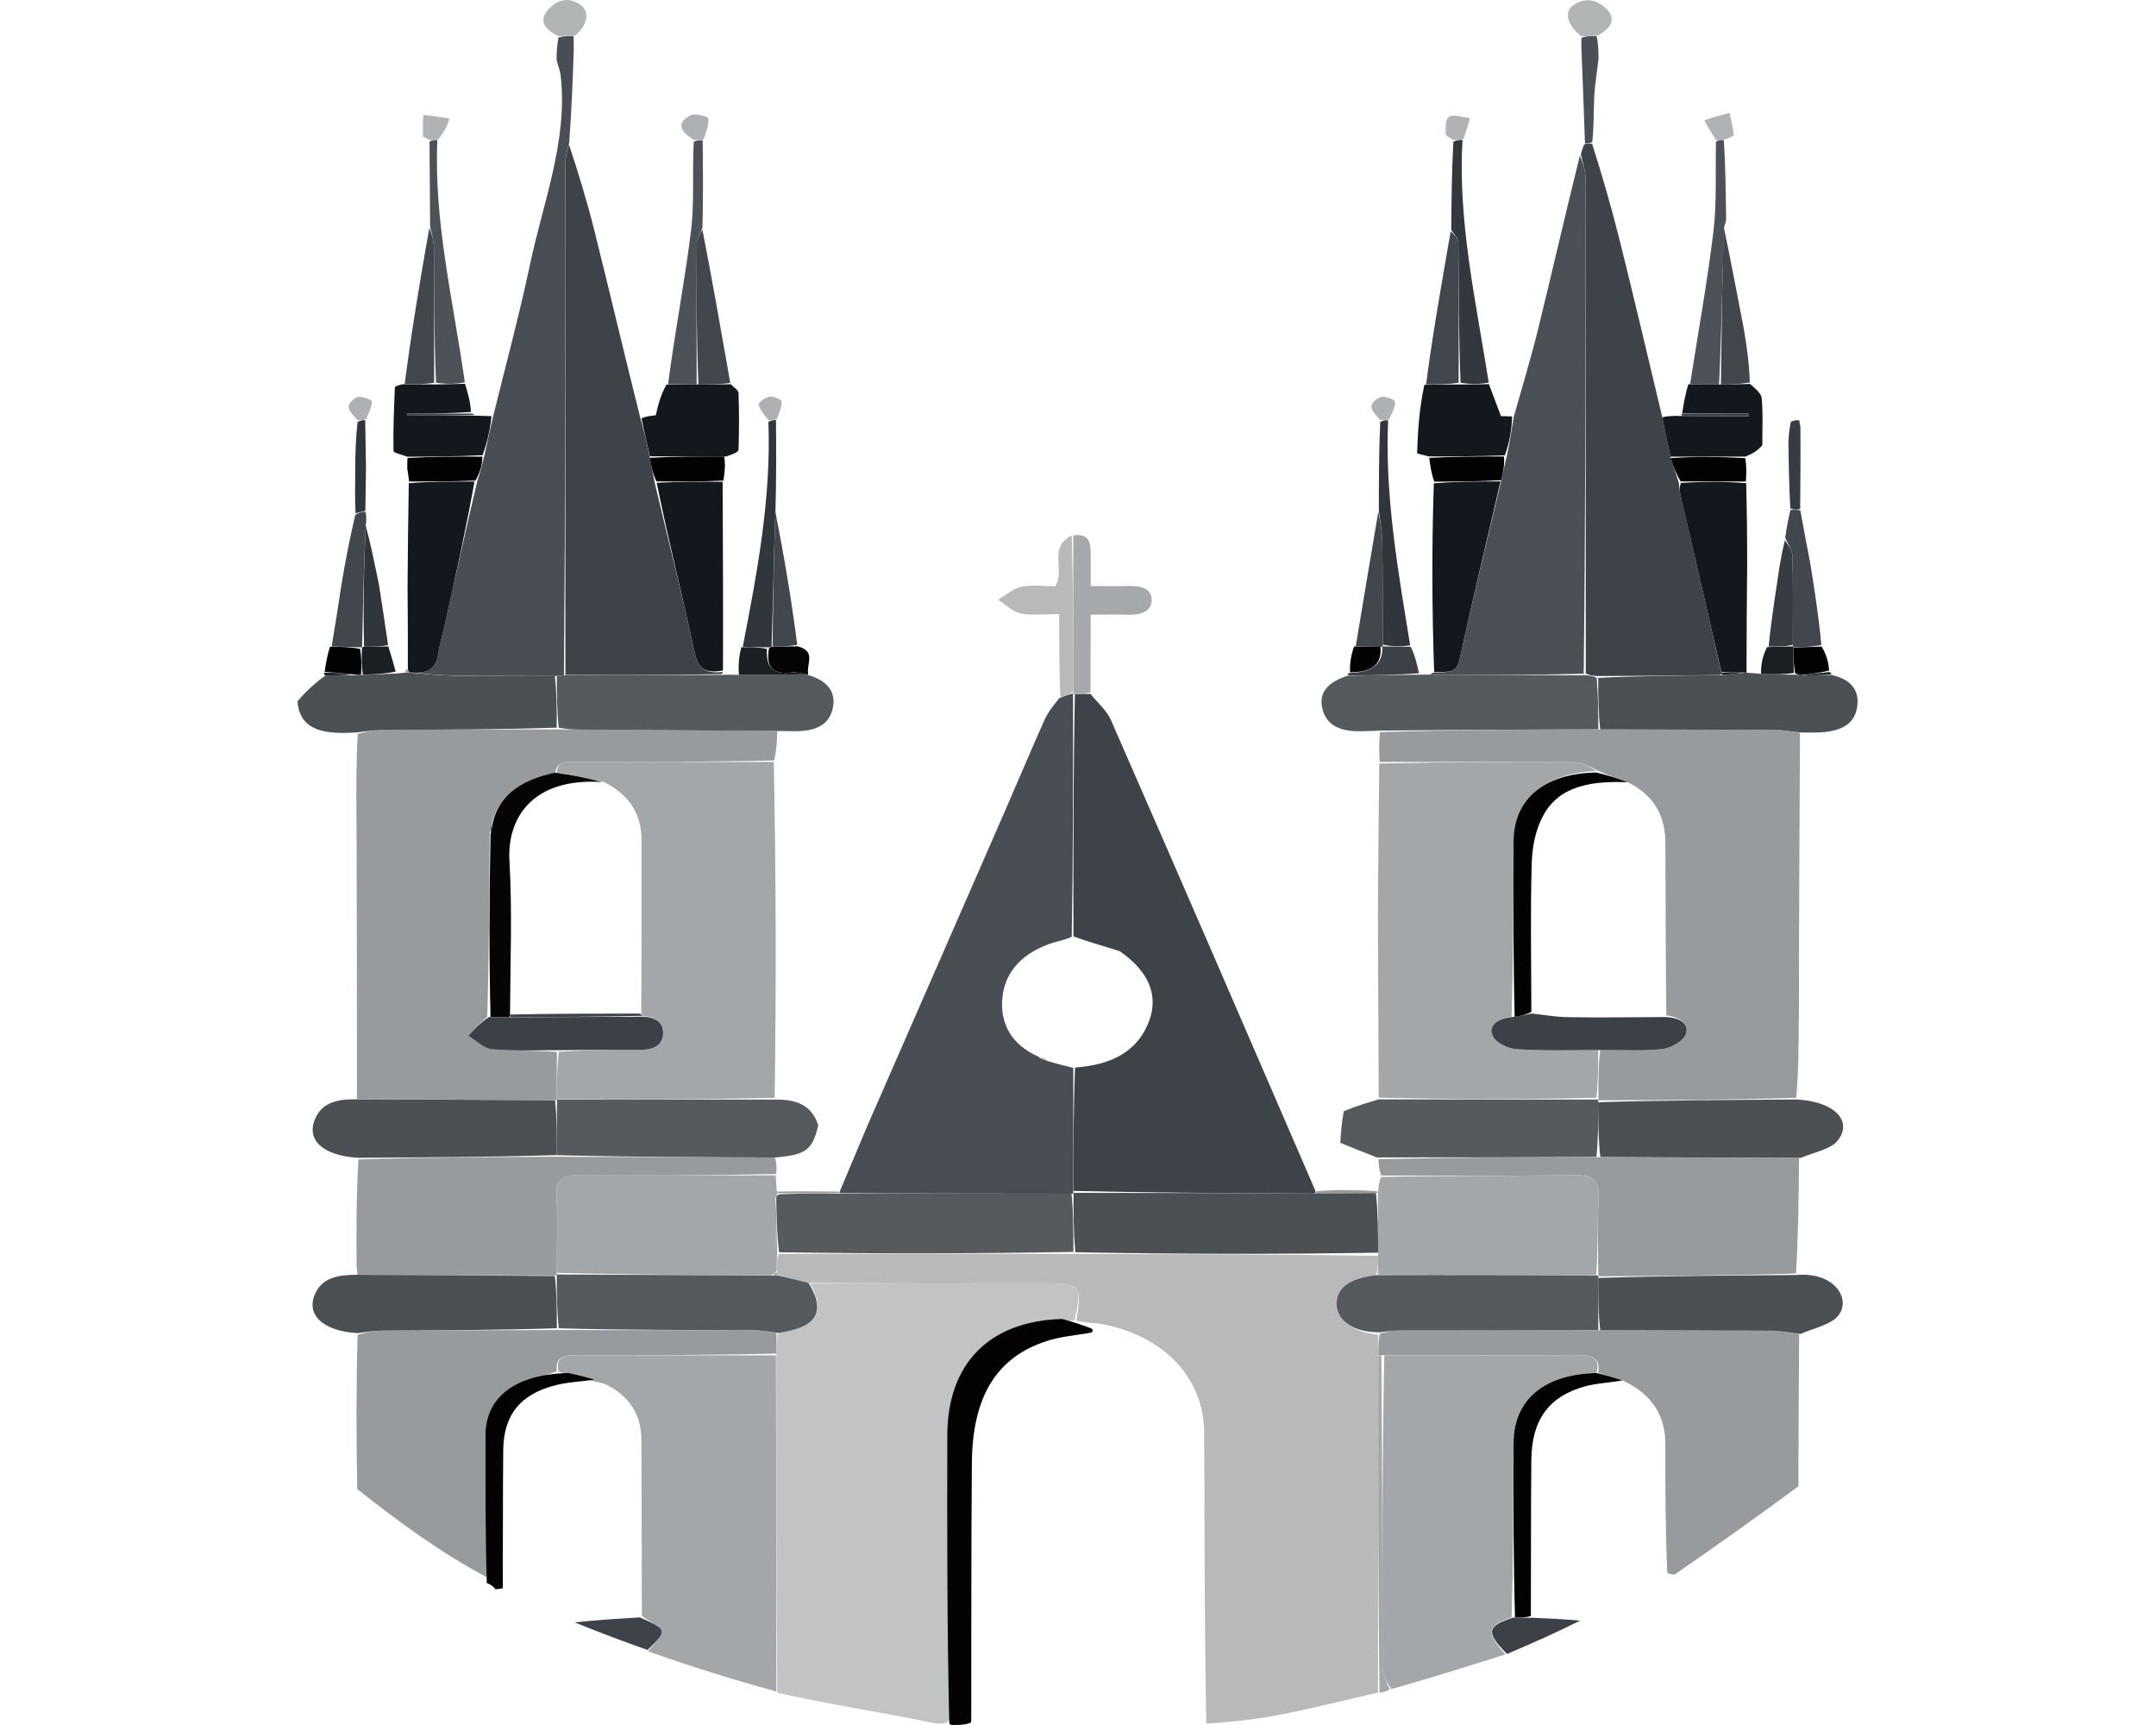 <?xml version="1.0" encoding="UTF-8"?>
<svg id="Layer_1" data-name="Layer 1" xmlns="http://www.w3.org/2000/svg" viewBox="0 0 375 300">
  <defs>
    <style>
      .cls-1 {
        fill: #4d5258;
      }

      .cls-1, .cls-2, .cls-3, .cls-4, .cls-5, .cls-6, .cls-7, .cls-8, .cls-9, .cls-10, .cls-11, .cls-12, .cls-13, .cls-14, .cls-15, .cls-16, .cls-17, .cls-18, .cls-19, .cls-20, .cls-21, .cls-22, .cls-23, .cls-24, .cls-25, .cls-26, .cls-27 {
        stroke-width: 0px;
      }

      .cls-2 {
        fill: #c1c3c4;
      }

      .cls-3 {
        fill: #3b4147;
      }

      .cls-4 {
        fill: #989b9d;
      }

      .cls-5 {
        fill: #020203;
      }

      .cls-6 {
        fill: #a4a7a9;
      }

      .cls-7 {
        fill: #b0b3b5;
      }

      .cls-8 {
        fill: #040302;
      }

      .cls-9 {
        fill: #13181e;
      }

      .cls-10 {
        fill: #4b5056;
      }

      .cls-11 {
        fill: #060504;
      }

      .cls-12 {
        fill: #a0a3a5;
      }

      .cls-13 {
        fill: #4b5054;
      }

      .cls-14 {
        fill: #494e54;
      }

      .cls-15 {
        fill: #b2b5b6;
      }

      .cls-16 {
        fill: #aeb1b3;
      }

      .cls-17 {
        fill: #3e4449;
      }

      .cls-18 {
        fill: #555a5e;
      }

      .cls-19 {
        fill: #b7b9ba;
      }

      .cls-20 {
        fill: #30363b;
      }

      .cls-21 {
        fill: #41474d;
      }

      .cls-22 {
        fill: #3d4349;
      }

      .cls-23 {
        fill: #3a4045;
      }

      .cls-24 {
        fill: #32383d;
      }

      .cls-25 {
        fill: #a6a9ab;
      }

      .cls-26 {
        fill: #363c41;
      }

      .cls-27 {
        fill: #1a1f24;
      }
    </style>
  </defs>
  <path class="cls-19" d="M191.12,230.18c-1.24-.08-2.47-.16-3.9-.51,1.04-6.26.82-6.5-6.09-6.49-13.43.01-26.85.03-40.52-.06-1.97-.51-3.7-.93-5.45-1.46-.01-.12-.07-.36-.07-.53-.01-.28-.02-.39-.01-.76.04-.95.06-1.64.42-2.31,17.3,0,34.25-.03,51.54,0,17.78.07,35.21.08,52.65.34,0,1.27-.01,2.28-.31,3.36-4.81.52-7.11,2.34-6.88,5.3.21,2.78,3.04,4.66,7.22,5.05,0,1.37.01,2.46,0,3.85-.02,19.66-.04,39.03-.04,58.4-5.61,1.28-11.19,2.69-16.85,3.81-4.18.83-8.45,1.29-13.01,1.59-.34-17.06-.3-33.81-.37-50.56-.04-9.75-7.25-17.14-18.33-19.02h0Z"/>
  <path class="cls-2" d="M140.85,223.22c13.43-.01,26.85-.03,40.29-.04,6.91,0,7.13.23,5.79,6.44-14.11.88-22.07,10.86-21.72,20.86.53,15.47.12,30.96.16,46.44,0,2.14-.01,3.35-3.51,2.63-8.78-1.81-17.69-3.14-26.67-5.17-.15-19.9-.18-39.3-.17-58.97.05-1.38.06-2.48.35-3.6,6.7-.91,8.36-3.66,5.49-8.6h0Z"/>
  <path class="cls-6" d="M134.97,235.69c.03,19.39.07,38.8.07,58.49-7.53-2.06-15.04-4.4-22.34-7,1.01-1.34,2.62-2.57,2.41-3.49-.22-.95-2.22-1.61-3.47-2.68-.04-10.39-.02-20.48-.08-30.57-.02-4.23-1.91-7.66-6.44-9.79-2.56-.6-5.1-1.2-7.96-2.1-.65-2.79,1.21-2.87,3.38-2.86,11.48.04,22.96.02,34.44.02h0Z"/>
  <path class="cls-6" d="M261.86,287.71c-6.44,2.04-12.87,4.08-19.87,6.05-.9-1.31-1.52-2.56-1.52-3.8-.06-18.09-.04-36.18.3-54.26,11.35,0,22.37.06,33.39-.04,2.75-.03,4.28.53,3.51,3.14-9.18.21-14.4,4.7-14.42,12.18-.02,10.1-.04,20.21-.33,30.32-4.38,1.45-4.52,2.59-1.07,6.41h0Z"/>
  <path class="cls-14" d="M99.8,8.52c-.18,5.44-.37,10.64-.8,16.33-.4,1.51-.67,2.53-.67,3.55-.01,29.67,0,59.34-.24,89.05-.57.08-.91.12-1.58.13-6.07-.04-11.79,0-17.51-.09-2.62-.04-5.24-.34-7.56-.55,3.28.35,4.47-.96,4.79-3.3.23-1.64.74-3.25,1.1-4.88,1.85-8.33,3.69-16.66,5.71-25.17.51-1.51.85-2.83,1.23-4.42.52-2.44,1-4.62,1.57-7.03,2.18-8.84,4.5-17.42,6.33-26.08,2.29-10.85,6.58-21.49,5.37-32.76-.1-.96-.48-1.9-.73-2.86.01-1.21.03-2.41.34-3.93,1.07-.28,1.85-.24,2.63-.21,0,.65.01,1.31.02,2.2h.01Z"/>
  <path class="cls-4" d="M135.01,235.41c-11.52.28-23,.29-34.48.26-2.16,0-4.03.08-3.68,2.83-8.96,2.74-11.72,5.96-11.72,13.98v22.07c-8.56-4.53-15.78-9.89-23-15.58-.16-8.92-.19-17.65.07-26.82,1.73-.54,3.17-.72,4.62-.73,10.01-.06,20.01-.08,30.36-.11,11.56.02,22.78,0,34,.05,1.3,0,2.6.31,3.9.47,0,1.11-.01,2.21-.07,3.59h0Z"/>
  <path class="cls-4" d="M277.98,238.75c.46-2.58-1.06-3.13-3.81-3.11-11.01.1-22.02.04-33.56.04-.52,0-.87-.02-.87-.02,0-1.09-.01-2.19.23-3.7,1.58-.49,2.92-.62,4.26-.62,11.26-.03,22.51-.04,34.11-.01,10.22.05,20.1.03,29.98.1,1.54.01,3.08.38,4.61.58-.06,8.73-.11,17.46-.13,26.47-7.11,5.29-14.24,10.3-21.4,15.28-.23.16-.71.06-1.4-.19-.33-7.63-.36-14.99-.34-22.36.01-4.84-2.11-8.63-7.45-11.15-1.57-.5-2.89-.91-4.22-1.31h0Z"/>
  <path class="cls-3" d="M266.24,281.34c2.78.11,5.57.23,8.59.51-4,2.02-8.22,3.88-12.71,5.8-3.71-3.74-3.57-4.88,1.11-6.33,1.39,0,2.2.01,3.01.03h0Z"/>
  <path class="cls-22" d="M99.94,282.15c3.56-.39,7.3-.62,11.38-.86,1.57.78,3.56,1.43,3.78,2.38.21.92-1.4,2.15-2.47,3.28-4.35-1.53-8.44-3.08-12.69-4.8h0Z"/>
  <path class="cls-6" d="M239.72,235.96c.01-.29.36-.28.54-.28.18,18.09.15,36.18.21,54.27,0,1.24.63,2.49,1.24,3.82-.32.28-.92.48-1.77.63-.25-19.41-.24-38.78-.21-58.44h0Z"/>
  <path class="cls-15" d="M275.07,6.32c-2.42-1.83-3.11-4.23-1.43-5.41,2-1.41,4.01-1.03,5.64.51,1.88,1.77,1.1,3.34-1.34,4.76-1.31.09-2.09.12-2.87.15Z"/>
  <path class="cls-15" d="M100.03,6.22c-1.03.08-1.81.04-2.88.06-2.53-1.16-3.53-2.75-1.72-4.7,1.33-1.43,3.19-2.2,5.26-.93,1.94,1.19,1.72,3.48-.67,5.57h0Z"/>
  <path class="cls-10" d="M275.06,6.57c.79-.28,1.56-.31,2.63-.29.31,1.25.33,2.45.35,3.91-.26,2.33-.63,4.4-.74,6.48-.13,2.58-.04,5.16-.35,8.03-.62.28-.95.28-1.27.27-.18-5.23-.36-10.46-.6-15.94-.05-.91-.04-1.56-.02-2.46h0Z"/>
  <path class="cls-7" d="M78.17,20.6c-.32,1.23-.89,2.36-1.92,3.61-.82.13-1.18.14-1.53.16-.31-.19-.63-.38-1.12-.59-.12-1.28-.04-2.53.03-3.79,1.44.17,2.86.34,4.54.61h0Z"/>
  <path class="cls-7" d="M301.55,23.53c-.46.36-.8.49-1.57.72-.78.09-1.14.11-1.49.13-.68-1.08-1.37-2.14-2.06-3.44,1.46-.57,2.92-.93,4.4-1.28.29,1.22.57,2.44.74,3.87h0Z"/>
  <path class="cls-4" d="M312.86,177.27c.01,4.63-.04,8.98-.43,13.65-11.72.38-23.09.43-34.45.43.01-.06.04-.18.04-.46-.01-2.93-.02-5.57.31-8.26,3.85-.06,7.41.19,10.86-.19,1.51-.17,3.63-1.4,4.05-2.53.68-1.81-.98-3-3.42-3.33-.1-10.15-.11-20.03-.15-29.89-.02-4.4-1.58-8.16-6.54-10.65-1.8-.7-3.47-1.21-5.15-1.98-1.35-.68-2.66-1.48-3.98-1.49-11.34-.1-22.69-.06-34.03-.06-.08-1.62-.16-3.25.07-5.2,12.87-.39,25.43-.44,38.33-.46,10.37.04,20.39.04,30.42.09,1.43,0,2.86.31,4.29.48-.09,16.52-.18,33.04-.19,49.84Z"/>
  <path class="cls-4" d="M62.08,191.17c0-16.02,0-32.04-.07-48.36-.07-5.1-.07-9.91.21-15.17,1.73-.53,3.18-.69,4.63-.7,10-.06,19.99-.08,30.33-.09,1.69.03,3.03.03,4.37.04,11.21.08,22.43.15,33.64.23-.04,1.62-.09,3.24-.54,5.13-11.6.27-22.81.25-34.01.29-1.56,0-3.67-.58-4.06,1.83-5.76,1.22-9.71,3.75-11.05,8.87-.21.69-.27,1.22-.35,2.05-.08,10.72-.12,21.15-.43,31.57-1.28,1.09-2.29,2.17-3.3,3.25,1.35.81,2.64,2.19,4.08,2.33,3.73.37,7.55.19,11.33.51-.01,2.93-.03,5.57-.02,8.27.01.06.05.18-.29.14-11.72-.09-23.08-.14-34.45-.2h0Z"/>
  <path class="cls-22" d="M189.67,120.68c1.21,1.51,2.83,2.88,3.56,4.55,11.88,27.12,23.64,54.27,35.52,81.76.09.34.07.59-.29.58-14.15-.07-27.94-.13-41.74-.46-.01-7.33-.02-14.37.27-21.46,6.49-.43,10.93-2.91,12.86-8.03,1.73-4.58-.1-8.72-5.07-12.19-2.78-.89-5.43-1.59-8.08-2.59-.01-14.21-.02-28.14.26-42.12,1.1-.05,1.91-.04,2.71-.03h0Z"/>
  <path class="cls-14" d="M186.68,185.69c0,7.05.01,14.09.01,21.48,0,.34.01.47-.33.43-13.68-.03-27.01-.01-40.34-.09,0-.09.04-.28.13-.51,1.64-3.9,3.19-7.57,4.73-11.25,7.99-18.27,15.99-36.54,23.96-54.81,2.29-5.25,4.51-10.52,6.84-15.76.55-1.24,1.45-2.38,2.58-3.78,1.08-.44,1.75-.66,2.42-.81-.01.06-.04.19-.04.19,0,13.92.02,27.84-.23,42.14-1.21.57-2.18.7-3.09.98-5.32,1.65-8.54,4.96-8.98,9.66-.4,4.36,1.47,8.12,6.41,10.27,0-.02-.03,0,.09.17.54.26.96.36,1.59.59,1.55.47,2.89.79,4.23,1.12h0Z"/>
  <path class="cls-6" d="M96.86,134.3c.12-2.35,2.23-1.76,3.78-1.77,11.21-.04,22.41-.02,33.95-.02.38,19.36.43,38.73.15,58.42-12.86.29-25.38.26-37.91.24.01-2.64.02-5.29.38-8.26,4.87-.33,9.41-.36,13.94-.34,2.2,0,3.98-.53,4.18-2.64.19-2.06-1.21-3.03-3.6-3.26-.04-.14-.22-.39-.19-.68.04-10.17.07-20.05.04-29.93-.01-4.23-1.86-7.67-6.49-10.05-2.86-.69-5.54-1.19-8.21-1.7h0Z"/>
  <path class="cls-6" d="M277.98,182.67c0,2.64.01,5.29-.31,8.25-12.85.3-25.37.28-37.87-.03-.04-10.69-.09-21.1-.14-31.51.06-8.76.12-17.53.24-26.58,11.4-.29,22.75-.33,34.09-.23,1.33.01,2.64.81,3.67,1.53-9.13.41-14.36,4.85-14.38,12.29-.03,10.15-.06,20.3-.37,30.46-2.7.27-4.02,1.66-3.17,3.41.52,1.06,2.58,2.11,4.05,2.2,4.71.31,9.47.18,14.21.21h-.01Z"/>
  <path class="cls-22" d="M275.55,25.13c.47-.16.8-.15,1.37-.14,1.75,5.51,3.34,11.01,4.73,16.54,2.52,10.1,4.9,20.23,7.43,30.83.55,2.68,1.02,4.87,1.52,7.29.49,1.51.95,2.79,1.41,4.34.1.88.15,1.49.29,2.1,2.37,10.26,4.75,20.51,7.11,30.89,0,.12,0,.36-.35.41-7.25.11-14.16.16-21.34.18-.81-.08-1.35-.13-1.9-.46-.01-29-.01-57.71-.07-86.41,0-1.29-.52-2.58-.79-3.87.15-.51.29-1.03.58-1.7h0Z"/>
  <path class="cls-22" d="M98.34,117.41c0-29.67-.02-59.34,0-89.02,0-1.02.27-2.04.62-3.26,1.63,4.91,3.18,9.99,4.46,15.12,2.65,10.62,5.15,21.28,7.93,32.33.71,2.53,1.2,4.66,1.69,7.03.27,1.53.54,2.81.83,4.33,2.38,10.05,4.87,19.83,6.97,29.67.57,2.68,1.88,3.56,4.79,3.26,0,0,.21.18-.15.36-9.29.18-18.22.17-27.16.16h0Z"/>
  <path class="cls-10" d="M274.78,27.02c.45,1.11.96,2.39.96,3.68.05,28.71.05,57.42-.28,86.46-9.09.27-17.83.21-26.58.16,0,0,0-.26.45-.34,2.17-.19,3.98.3,4.51-2.11,2.25-10.4,4.76-20.76,7.3-31.36.36-1.51.59-2.81.97-4.31.49-2.38.84-4.55,1.19-6.73,1.4-5.01,2.94-10,4.18-15.04,2.47-10.05,4.77-20.14,7.32-30.4h0Z"/>
  <path class="cls-18" d="M96.83,191.23c12.51-.03,25.04,0,37.91,0,3.82-.07,6.46.98,7.58,4.46-1.02,4.37-2.1,5.13-7.57,5.62-12.87-.06-25.4-.09-37.92-.41.02-3.35.04-6.42.05-9.48,0,0-.04-.12-.05-.18h0Z"/>
  <path class="cls-18" d="M239.78,191.19c12.52.02,25.03.04,37.89.03.35-.04.32.08.31.42,0,3.41.02,6.48-.31,9.57-12.86.06-25.39.09-38.19.08-2.3-.88-4.33-1.71-6.35-2.54.1-1.71.2-3.43.6-5.5,2.22-.92,4.14-1.48,6.06-2.05h0Z"/>
  <path class="cls-18" d="M98.09,117.45c9.17-.04,18.11-.03,27.39-.08.96-.05,1.55-.05,2.75-.01,4.42,0,8.24-.05,12.13-.09.07.01.14.11.14.11,3.34.96,5.01,2.88,4.33,5.88-.71,3.11-3.45,3.96-6.8,3.9-.73-.01-1.45,0-2.51-.03-11.55-.09-22.76-.16-33.97-.24-1.34,0-2.68-.01-4.37-.33-.34-3.19-.33-6.07-.32-8.96.33-.04.66-.08,1.23-.16h0Z"/>
  <path class="cls-18" d="M248.62,117.32c9.01.05,17.76.1,26.85.12.89,0,1.43.06,2.24.42.28,3.2.28,6.08.29,8.97-12.56.05-25.12.1-38.02.23-1.31.08-2.28.09-3.25.11-3.22.06-5.85-.76-6.67-3.7-.8-2.84.7-4.79,4.36-5.96,4.52-.06,8.44-.12,12.36-.18.53,0,1.05,0,1.85-.01h0Z"/>
  <path class="cls-9" d="M260.99,83.72c-2.41,10.37-4.91,20.74-7.16,31.14-.52,2.41-2.33,1.91-4.38,2.03-.38-10.84-.43-21.7-.06-32.84,4.16-.31,7.88-.32,11.6-.33h0Z"/>
  <path class="cls-9" d="M125.74,116.6c-3.01.59-4.31-.29-4.89-2.98-2.1-9.84-4.59-19.62-6.63-29.66,4.03-.22,7.75-.19,11.47-.18.05,10.84.1,21.69.06,32.82h0Z"/>
  <path class="cls-9" d="M263.01,72.42c-.07,2.22-.42,4.4-1.27,6.77-4.74.19-8.98.19-13.21.19-.71-.21-2.06-.43-2.05-.61.13-3.94.4-7.87,1.27-11.85,2.41-.05,4.18-.05,6.29-.05,1.86-.01,3.39-.04,4.93-.06.64,1.7,1.28,3.4,2.1,5.57.04,0,.85,0,1.94.04h0Z"/>
  <path class="cls-9" d="M113.04,79.37c-.49-2.12-.98-4.25-1.47-6.63.84-.35,1.68-.43,2.49-.52.42-1.79.83-3.55,1.86-5.33,2.16-.04,3.7-.03,5.57-.03,2.1-.01,3.87-.02,5.63-.03.46.49,1.3.98,1.33,1.49.12,3.3.12,6.61,0,9.91-.01.39-.97.77-2.16,1.16-4.85,0-9.04-.01-13.23-.03h0Z"/>
  <path class="cls-25" d="M189.69,120.39c-.84.28-1.64.28-2.75.33-.29.06-.27-.06-.27-.41v-27.2c2.42-.34,2.99.93,3.03,2.58.04,1.96.01,3.91.01,6.23,2.37,0,4.42.06,6.46-.01,2.22-.08,4.21.41,4.14,2.53-.07,2.06-2.09,2.53-4.29,2.47-1.94-.06-3.89-.01-6.32-.01,0,4.56,0,8.89-.03,13.52h0Z"/>
  <path class="cls-19" d="M186.4,93.1c.28,8.95.29,17.9.29,27.14-.68.5-1.36.72-2.25.98-.21-4.61-.21-9.27-.21-14.43-2.45,0-4.68.31-6.7-.11-1.45-.29-2.63-1.56-3.93-2.39,1.34-.78,2.58-1.94,4.06-2.24,1.94-.39,4.06-.09,5.87-.09,1.86-3.02-1.36-6.66,2.88-8.85h0Z"/>
  <path class="cls-24" d="M258.93,66.54c-1.49.29-3.03.31-4.89.03-.33-8.33-.29-16.38-.38-24.42,0-.73-.81-1.44-1.24-2.17.04-5.01.08-10.02.37-15.34.69-.31,1.14-.31,1.59-.31-.83,14.16,2.32,28.01,4.56,42.2h0Z"/>
  <path class="cls-1" d="M121.15,66.87c-1.54,0-3.08-.01-4.95-.04,1.14-8.88,2.88-17.71,3.98-26.6.63-5.05.19-10.19.49-15.59.68-.29,1.11-.26,1.55-.24.05,5,.1,9.99-.04,15.24-.47,1.15-.97,2.04-.98,2.94-.06,8.1-.04,16.19-.03,24.28h0Z"/>
  <path class="cls-20" d="M239.83,88.79c0-5.04,0-10.09.24-15.42.61-.29.99-.29,1.37-.28-.58,13.11,1.69,26,3.84,39.15-1.75.23-3.25.19-4.78-.13-.02-6.15.01-12.02-.07-17.88-.03-1.81-.39-3.63-.6-5.44Z"/>
  <path class="cls-20" d="M129.19,112.48c2.49-12.85,4.96-25.71,4.46-39.12.59-.3.96-.3,1.32-.3.04,5.04.07,10.09-.09,15.63-.31,8.25-.41,16-.68,23.8-.15.04-.47.12-.8.09-1.63-.05-2.93-.08-4.23-.1h.01Z"/>
  <path class="cls-21" d="M252.33,40.24c.52.47,1.32,1.19,1.33,1.91.09,8.04.05,16.08.05,24.41-1.77.29-3.55.3-5.66.29.92-7.26,2.18-14.51,3.43-21.76.27-1.53.51-3.06.85-4.85Z"/>
  <path class="cls-21" d="M121.48,66.87c-.33-8.1-.36-16.19-.3-24.29,0-.9.51-1.79.99-2.66,1.73,8.83,3.25,17.63,4.85,26.67-1.68.26-3.45.27-5.55.28h0Z"/>
  <path class="cls-21" d="M134.37,112.45c.1-7.75.21-15.5.49-23.45,1.48,7.48,2.78,15.16,3.81,23.14-1.62.3-2.96.31-4.31.32h0Z"/>
  <path class="cls-21" d="M239.75,89.03c.29,1.57.65,3.38.68,5.2.09,5.86.04,11.73.05,17.91,0,.31-.04.38-.38.37-1.65-.04-2.97-.08-4.29-.11,1.28-7.7,2.56-15.41,3.92-23.36h0Z"/>
  <path class="cls-5" d="M248.59,79.63c4.17-.24,8.4-.24,13-.24.13,1.31-.1,2.6-.46,4.12-3.85.23-7.58.24-11.65.26-.51-1.29-.67-2.59-.89-4.14h0Z"/>
  <path class="cls-5" d="M113.03,79.62c4.2-.24,8.39-.23,12.92-.23.24,1.32.13,2.65-.13,4.19-3.87.19-7.59.17-11.65.14-.61-1.29-.88-2.56-1.14-4.1h0Z"/>
  <path class="cls-3" d="M240.5,112.42c1.52,0,3.03.04,4.87.06.71,1.44,1.08,2.9,1.44,4.61-3.95.3-7.86.36-12.13.37-.35-.05-.33-.32.08-.43,3.89-.06,5.79-1.57,5.68-4.52-.15-4.43.04-.06.06-.09h0Z"/>
  <path class="cls-27" d="M128.94,112.57c1.55-.06,2.86-.04,4.46.28-.15,2.97.74,4.55,4.4,4.1.8-.1,1.66.2,2.5.32-3.82.04-7.64.09-11.77.09-.15-1.59,0-3.15.4-4.79h0Z"/>
  <path class="cls-11" d="M140.37,117.28c-.91-.13-1.77-.43-2.57-.33-3.65.45-4.54-1.13-4.07-4.07.02-.26.33-.34.49-.38,1.49-.06,2.84-.06,4.52-.1,3.28.89,1.5,2.95,1.83,4.75-.04.25-.12.15-.18.14h0Z"/>
  <path class="cls-5" d="M240.1,112.51c.32,2.96-1.43,4.42-5.27,4.41-.09-1.48.15-2.96.69-4.48,1.62-.01,2.94.03,4.58.06h0Z"/>
  <path class="cls-16" d="M122.39,24.23c-.62.15-1.05.13-1.71.12-2.07-1.34-3.35-2.86-.56-4.32.69-.36,3.03.24,3.07.54.14,1.13-.35,2.32-.8,3.65h0Z"/>
  <path class="cls-7" d="M254.52,24.18c-.61.16-1.05.16-1.72.18-.63-.37-1.35-.76-1.35-1.15,0-1.02-.07-2.55.63-2.93.8-.44,2.36.13,3.6.26-.32,1.17-.66,2.33-1.14,3.65h0Z"/>
  <path class="cls-16" d="M135.13,72.9c-.52.18-.89.18-1.44.18-.74-.91-1.55-1.79-1.73-2.76-.07-.38,1.2-1.21,1.99-1.35.6-.11,1.98.51,2,.84.05.96-.4,1.94-.82,3.09Z"/>
  <path class="cls-16" d="M241.62,72.92c-.57.16-.95.16-1.52.15-.69-.79-1.56-1.58-1.58-2.38-.01-.58,1.02-1.52,1.75-1.66.72-.14,2.36.48,2.37.82.05.96-.52,1.94-1.03,3.08h0Z"/>
  <path class="cls-4" d="M232.73,206.96c2.3,0,4.32.04,6.66.19.32.1.27.33-.07.33-3.73.03-7.11.06-10.5.08,0,0,.02-.24.04-.36,1.21-.14,2.39-.17,3.87-.24h0Z"/>
  <path class="cls-13" d="M278.34,126.86c-.35-2.92-.35-5.8-.36-8.97,6.91-.34,13.81-.39,21.35-.47,1.82-.17,3.03-.31,4.29-.44.06.01.18-.01.45.04.85.06,1.41.07,2.25.18,2.08.1,3.92.1,5.96.14.51.04.8.05,1.41.09,1.83.01,3.34-.02,4.86-.05,3.56.79,4.99,2.83,4.43,5.81-.55,2.98-3.11,3.98-6.31,4.18-.97.06-1.95.02-3.26.03-1.77-.15-3.2-.45-4.62-.46-10.02-.05-20.05-.04-30.42-.09h0Z"/>
  <path class="cls-21" d="M313.13,88.75c.54,2.96,1.1,5.93,1.72,9.15.79,4.84,1.5,9.42,1.94,14.28-1.81.34-3.34.39-4.9.4-.02-.05-.07-.16-.06-.44,0-5.35.07-10.42-.06-15.49-.02-.98-.81-1.95-1.26-3.18.26-1.73.52-3.21.91-4.79.65-.04,1.17.01,1.69.06h0Z"/>
  <path class="cls-5" d="M311.91,112.63c1.53-.06,3.06-.11,4.93-.19.77,1.29,1.2,2.6,1.3,4.18-1.83.44-3.31.61-4.79.77-.29,0-.58,0-1.13-.31-.27-1.69-.29-3.07-.3-4.46h0Z"/>
  <path class="cls-27" d="M313.67,117.44c1.16-.21,2.64-.38,4.43-.55.29-.01.42.24.43.37-1.51.16-3.02.19-4.85.18h0Z"/>
  <path class="cls-6" d="M239.66,207.49s.05-.23.07-.34c.04-.81.08-1.51.49-2.46,11.38-.26,22.38-.14,33.36-.33,3.63-.06,4.64.98,4.47,3.91-.26,4.45-.07,8.92-.41,13.44-12.88.04-25.43,0-37.97-.02,0-1.01.01-2.03.04-3.58,0-3.9-.03-7.27-.06-10.62h0Z"/>
  <path class="cls-6" d="M134.92,204.42c.04.72.09,1.44.17,2.53.04.37.13.56.08.73-.09.29-.12.4-.31.73-.04,4.21.1,8.22.22,12.21,0,.11.01.23-.1.56-.29.33-.44.44-.9.61-12.64-.04-24.93-.1-37.21-.43,0-4.73.15-9.2-.07-13.66-.13-2.63,1.02-3.38,4.01-3.35,11.37.12,22.75.05,34.11.05h0Z"/>
  <path class="cls-13" d="M239.32,207.49c.36,3.36.38,6.72.39,10.37-17.45.28-34.89.26-52.67-.08-.34-3.6-.33-6.87-.32-10.14,0,0-.01-.13,0-.19,13.81,0,27.6.05,41.75.11,3.75-.02,7.14-.04,10.86-.07h0Z"/>
  <path class="cls-18" d="M186.37,207.59c.34,3.31.33,6.58.33,10.13-16.95.31-33.9.34-51.2.06-.39-3.4-.44-6.49-.49-9.58.03-.11.07-.23.49-.51,3.77-.14,7.15-.12,10.53-.09,13.34-.01,26.67-.03,40.34,0h0Z"/>
  <path class="cls-18" d="M239.39,221.76c12.83-.04,25.37,0,38.27.04.35.01.34.17.34.46v9.05c-11.26.01-22.51.02-33.77.05-1.33,0-2.67.14-4.26.35-4.43.02-7.26-1.86-7.47-4.64-.21-2.96,2.08-4.78,6.88-5.3h0Z"/>
  <path class="cls-18" d="M96.86,221.65c12.29.06,24.58.13,37.41.18.67-.02.8-.03.93-.05,1.73.41,3.47.83,5.43,1.34,3.11,5.03,1.44,7.78-5.26,8.69-1.58-.16-2.88-.46-4.18-.46-11.21-.04-22.44-.03-34-.34-.35-3.23-.35-6.15-.35-9.14,0-.08.01-.23.01-.23h0Z"/>
  <path class="cls-4" d="M134.85,208.41c.21,2.88.26,5.97.31,9.34-.02.98-.04,1.67-.08,2.61-.14-3.75-.27-7.74-.23-11.95Z"/>
  <path class="cls-4" d="M135.18,221.66c-.11.14-.24.15-.57.14-.07-.16.07-.28.37-.44.13-.06.18.18.2.3h0Z"/>
  <path class="cls-4" d="M134.99,204.17c-11.44.25-22.82.32-34.19.2-2.99-.03-4.14.71-4.01,3.35.21,4.46.06,8.93.07,13.66,0,.27-.01.43-.35.46-11.68-.03-23.01-.09-34.35-.16-.02-.41-.04-.81-.13-1.41-.06-6.23-.06-12.27.31-18.62,11.74-.38,23.12-.43,34.5-.48,12.53.04,25.06.08,37.93.13.33.88.32,1.75.24,2.87h0Z"/>
  <path class="cls-13" d="M61.84,221.7c11.64.05,22.98.12,34.66.22.35,2.96.35,5.88.35,9.08-10.01.33-20.01.35-30.02.41-1.45,0-2.89.19-4.62.44-6.27-.36-9.2-3.42-7.25-7.16,1.28-2.45,3.77-2.96,6.88-2.99h0Z"/>
  <path class="cls-13" d="M96.51,117.58c.34,2.92.33,5.8.32,8.97-10,.32-20,.34-29.99.4-1.45,0-2.9.17-4.62.41-1.73.11-3.2.16-4.65,0-3.41-.36-5.58-1.87-5.82-5.4,1.55-1.83,3.06-3.19,4.9-4.51,1.83.02,3.33-.01,5.06-.03.52-.02.8-.06,1.42-.06,2.12-.06,3.92-.16,5.97-.24.6-.05.94-.12,1.46-.14.18.04.53-.03.54-.02.01,0,.04.02.04.02,2.62.18,5.24.48,7.86.53,5.72.09,11.44.04,17.51.09h0Z"/>
  <path class="cls-21" d="M57.68,112.43c.56-3.34,1.11-6.68,1.63-10.3.71-4.26,1.46-8.25,2.49-12.59.77-.47,1.26-.58,1.81-.5.11.86.15,1.52,0,2.38-.35,7.14-.48,14.08-.63,21.06-.01.04-.04.13-.37.1-1.86-.08-3.39-.11-4.93-.16Z"/>
  <path class="cls-20" d="M63.55,88.84c-.49.11-.98.23-1.7.44-.15-2.42-.07-4.94-.06-7.73,0-2.81.1-5.34.4-8.17.59-.31.96-.31,1.33-.32.05,2.53.1,5.06.14,8.17-.04,2.92-.07,5.27-.11,7.62h0Z"/>
  <path class="cls-4" d="M277.99,221.73c0-4.54-.19-9.01.07-13.46.17-2.94-.84-3.98-4.47-3.91-10.99.19-21.99.07-33.32.08-.39-.86-.46-1.73-.52-2.85,12.53-.29,25.05-.32,38.25-.34,12.1.06,23.51.11,34.92.16-.06,6.58-.12,13.16-.54,20.06-11.71.39-23.05.44-34.39.5v-.23h0Z"/>
  <path class="cls-13" d="M313.2,201.37c-11.69-.02-23.1-.07-34.85-.16-.35-3.11-.37-6.17-.39-9.52,11.36-.34,22.73-.39,34.46-.48,6.54.31,9.95,3.68,7.22,7.15-1.17,1.49-4.06,2.02-6.44,3.01h0Z"/>
  <path class="cls-13" d="M277.99,222.25c11.35-.35,22.69-.41,34.37-.51,6.91-.62,9.71,4.36,7.3,7.15-1.3,1.5-4.09,2.07-6.47,3.09-1.8-.18-3.34-.54-4.87-.55-9.88-.06-19.76-.05-29.98-.1-.35-2.96-.35-5.88-.35-9.08h0Z"/>
  <path class="cls-1" d="M298.46,24.66c.38-.31.74-.32,1.37-.31.29,4.41.32,8.82.4,13.51,0,.57-.06.84-.34,1.54-.34,9.43-.45,18.44-.89,27.47-1.9-.03-3.47-.08-5.03-.12,1.38-8.85,2.99-17.68,4.06-26.55.6-5.04.31-10.15.44-15.53h0Z"/>
  <path class="cls-21" d="M299.32,66.85c.11-9.02.22-18.03.51-27.25,1.24,5.7,2.3,11.6,3.5,17.71.53,3.11.92,6.01,1.02,9.21-1.87.31-3.45.33-5.04.34h0Z"/>
  <path class="cls-26" d="M311.07,76.83c.07-1.08.13-2.16.43-3.5.65-.26,1.05-.25,1.45-.24.04.3.09.6.2,1.13.04,4.8,0,9.38-.04,14.26-.52.24-1.05.19-1.72-.06-.21-4-.27-7.78-.33-11.57h0Z"/>
  <path class="cls-13" d="M96.83,200.89c-11.38.33-22.76.39-34.51.47-6.27-.38-9.13-3.16-7.47-6.87,1.17-2.63,3.62-3.36,6.94-3.3,11.66.03,23.03.09,34.75.18.33,3.11.32,6.18.29,9.52h0Z"/>
  <path class="cls-9" d="M80.88,66.76c.47,1.54.95,3.08,1.04,4.89-3.96.27-7.54.27-11.12.27,0,.12.01.24.02.36h11.61c.93.03,1.86.06,3.06.09-.21,2.19-.68,4.37-1.55,6.79-4.61.25-8.85.26-13.08.27-.85-.34-2.42-.66-2.42-1.01-.07-3.68.09-7.36.24-11.04,0-.19.52-.37,1.42-.56,2.22,0,3.81.02,5.74.04,1.9-.03,3.47-.07,5.04-.11h0Z"/>
  <path class="cls-1" d="M80.84,66.49c-1.53.31-3.1.34-5,.08-.34-8.07-.31-15.84-.37-23.61,0-1.2-.43-2.39-.66-3.59-.04-4.81-.08-9.62-.1-14.71.38-.31.74-.32,1.36-.31-.64,14.16,2.77,27.96,4.78,42.14h0Z"/>
  <path class="cls-21" d="M74.67,39.6c.36.98.79,2.17.8,3.36.06,7.77.03,15.54.04,23.6-1.59.28-3.18.26-5.12.22,1.16-9,2.66-17.98,4.29-27.19h0Z"/>
  <path class="cls-5" d="M71.16,83.74c-.08-.67-.17-1.34-.32-2.25-.03-.7.02-1.15.04-1.84,4.21-.24,8.45-.25,13.02-.24,0,1.34-.35,2.68-1.2,4.17-4.19.16-7.86.16-11.54.16h0Z"/>
  <path class="cls-16" d="M63.69,72.88c-.54.18-.91.19-1.47.21-.69-.77-1.55-1.54-1.59-2.34-.03-.59.91-1.56,1.61-1.71.72-.16,2.4.44,2.42.75.05.96-.49,1.94-.98,3.1h0Z"/>
  <path class="cls-8" d="M266.26,281.04c-.83.28-1.64.28-2.75.25-.29-10.11-.27-20.21-.25-30.32.01-7.48,5.24-11.97,14.42-12.18,1.63.36,2.96.77,4.53,1.27-2.02.4-4.38.46-6.53,1.05-6.29,1.73-9.26,5.84-9.33,12.78-.09,8.95-.04,17.91-.08,27.15h0Z"/>
  <path class="cls-8" d="M98.87,238.79c-9.18.19-14.4,4.16-14.42,10.79-.02,8.57-.03,17.15.22,25.73.66.23,1.17.62,1.52,1.09.44-.03.85-.08,1.26-.2.04-8.18,0-16.11.08-24.04.07-6.15,3.04-9.79,9.33-11.31,2.16-.53,4.51-.58,6.53-.93-1.57-.44-2.89-.8-4.53-1.13h0Z"/>
  <path class="cls-8" d="M168.66,299.67c-.94.32-1.89.34-3.09.32-.25,0-.46-.18-.46-.39-.39-16.67-.37-33.33-.34-49.98.02-12.4,7.22-19.85,19.9-20.23.06,0,.13,0,.18.02,1.77.48,3.3.99,4.93,1.61.41.16.36.68-.09.76-2.47.44-5.19.64-7.71,1.47-8.72,2.86-12.85,9.7-12.94,21.22-.13,14.79-.07,29.57-.11,44.84,0,.16-.11.31-.29.37h.01Z"/>
  <path class="cls-9" d="M71.1,84.03c3.73-.29,7.41-.29,11.43-.28-1.5,8.34-3.34,16.68-5.19,25.01-.36,1.63-.87,3.24-1.1,4.88-.33,2.33-1.51,3.65-4.79,3.3-.3.03-.33.01-.38-.15-.09-.27-.14-.37-.13-.76.01-4.92-.01-9.55-.05-14.18.05-5.84.1-11.68.21-17.81h0Z"/>
  <path class="cls-23" d="M82.45,72.17c-3.89.11-7.76.11-11.63.11,0-.12-.01-.24-.02-.36h11.09c.35,0,.58.13.56.24h0Z"/>
  <path class="cls-9" d="M298.99,66.87c1.91-.03,3.5-.04,5.42-.09.92.81,1.93,1.63,2.01,2.49.24,2.54.1,5.1.11,8.16-.87,1-1.74,1.49-2.95,1.98-4.57,0-8.8,0-13.02.01-.47-2.19-.95-4.38-1.44-6.83.89-.26,1.81-.27,3.37-.25,4.32.03,8.01.03,11.69.03v-.44h-11.6c.27-1.68.53-3.37,1.09-5.12,1.86-.02,3.42.03,5.32.06h0Z"/>
  <path class="cls-23" d="M292.47,71.99c3.98-.06,7.84-.06,11.72-.06v.44c-3.69,0-7.37,0-11.42-.05-.36-.05-.4-.28-.29-.34h0Z"/>
  <path class="cls-3" d="M266.36,176.26c2.14.23,4.26.61,6.4.64,5.46.09,10.93.01,16.75-.02,2.73.03,4.38,1.21,3.7,3.03-.42,1.13-2.53,2.36-4.05,2.53-3.45.38-7,.14-10.86.19-5.08,0-9.84.14-14.55-.17-1.46-.09-3.53-1.14-4.05-2.2-.85-1.75.47-3.14,3.45-3.4,1.44-.19,2.32-.39,3.2-.59h.01Z"/>
  <path class="cls-8" d="M266.35,175.97c-.87.49-1.75.69-2.9.88-.25-10.16-.22-20.31-.19-30.46.02-7.43,5.25-11.88,14.41-12.04,1.97.48,3.64.99,5.44,1.69-5.93-.23-11.69.44-14.61,5.63-1.41,2.53-2,5.58-2.08,8.42-.26,8.53-.08,17.06-.07,25.89h0Z"/>
  <path class="cls-3" d="M111.76,176.81c2.35.09,3.75,1.07,3.56,3.13-.2,2.11-1.97,2.64-4.18,2.64-4.53-.02-9.06,0-13.94.06-4.12,0-7.93.18-11.67-.18-1.44-.14-2.72-1.52-4.08-2.33,1.01-1.08,2.01-2.17,3.59-3.26,1.57.01,2.56.03,3.91.05,7.84-.03,15.32-.06,22.8-.1h0Z"/>
  <path class="cls-11" d="M88.59,176.9c-.99-.02-1.98-.03-3.27-.05-.26-10.42-.22-20.85,0-31.73.25-.98.32-1.51.38-2.04,1.19-4.97,5.13-7.5,10.89-8.72,2.95.44,5.63.95,8.13,1.65-11.78-.79-16.57,5.93-16.11,13.76.51,8.82.14,17.68.1,26.67-.07.26-.1.36-.12.46Z"/>
  <path class="cls-3" d="M85.53,143.24c.1.38.04.91-.17,1.59-.09-.38-.04-.91.17-1.59Z"/>
  <path class="cls-4" d="M146.04,207.5c-3.39.07-6.77.04-10.48.02-.33,0-.43-.19-.46-.29,3.42-.07,6.86-.04,10.63,0,.33,0,.31.19.3.28h0Z"/>
  <path class="cls-12" d="M180.87,183.97c.29-.05.69.06,1.24.31-.28.04-.71-.06-1.24-.31Z"/>
  <path class="cls-17" d="M88.7,176.44c7.4-.16,14.76-.16,22.44-.17.34,0,.52.25.56.39-7.44.18-14.92.21-22.76.24-.34-.11-.32-.21-.24-.46h0Z"/>
  <path class="cls-9" d="M299.41,116.86c-2.38-10.25-4.76-20.51-7.12-30.77-.14-.61-.2-1.23.05-2.1,4.01-.26,7.67-.25,11.38.04.12,4.9.18,9.52.17,14.42-.07,6.36-.1,12.44-.11,18.52,0,0-.12.03-.46-.02-1.53-.06-2.72-.08-3.91-.09h0Z"/>
  <path class="cls-5" d="M303.67,83.74c-3.66,0-7.32,0-11.33-.01-.8-1.29-1.27-2.58-1.75-4.08,4.19-.23,8.42-.24,12.97.03.26,1.54.18,2.8.11,4.06h0Z"/>
  <path class="cls-27" d="M299.4,116.98c1.19-.1,2.38-.09,3.86-.04-.91.18-2.11.32-3.59.43-.28-.03-.28-.27-.27-.39h0Z"/>
  <path class="cls-27" d="M306.31,117.2c-.02-1.59.21-3.09,1.05-4.66,1.89-.09,3.18-.11,4.47-.12,0,0,.04.1.07.16.04,1.44.05,2.82.11,4.46-1.78.26-3.61.26-5.69.16Z"/>
  <path class="cls-26" d="M309.54,98.41c.26-1.57.54-2.89.9-4.45.52.74,1.3,1.71,1.33,2.69.13,5.06.06,10.14.06,15.49-1.3.3-2.59.31-4.2.31.43-4.6,1.19-9.19,1.91-14.04h0Z"/>
  <path class="cls-5" d="M57.39,112.48c1.83-.01,3.36.03,5.24.36.29,1.68.23,3.08.18,4.47-.29.04-.58.08-1.33-.03-1.97-.23-3.49-.33-5.01-.42.21-1.44.43-2.89.93-4.39Z"/>
  <path class="cls-27" d="M63.12,117.35c-.27-1.43-.21-2.82-.17-4.48-.01-.26.01-.35.35-.37,1.64-.04,2.95-.06,4.24-.08.43,1.37.85,2.74,1.28,4.38-1.8.38-3.59.47-5.71.53h0Z"/>
  <path class="cls-27" d="M56.39,117c1.58-.03,3.1.06,4.85.28-1.27.15-2.78.18-4.6.16-.32-.04-.31-.31-.25-.44Z"/>
  <path class="cls-12" d="M70.55,116.97c-.13-.22-.04-.37.21-.58.16.03.21.13.29.39.03.16-.32.23-.5.19Z"/>
  <path class="cls-20" d="M67.5,112.18c-1.25.28-2.56.29-4.18.29-.18-6.97-.04-13.91.29-21.05.87,3.19,1.54,6.58,2.3,10.21.57,3.6,1.05,6.94,1.59,10.55Z"/>
</svg>